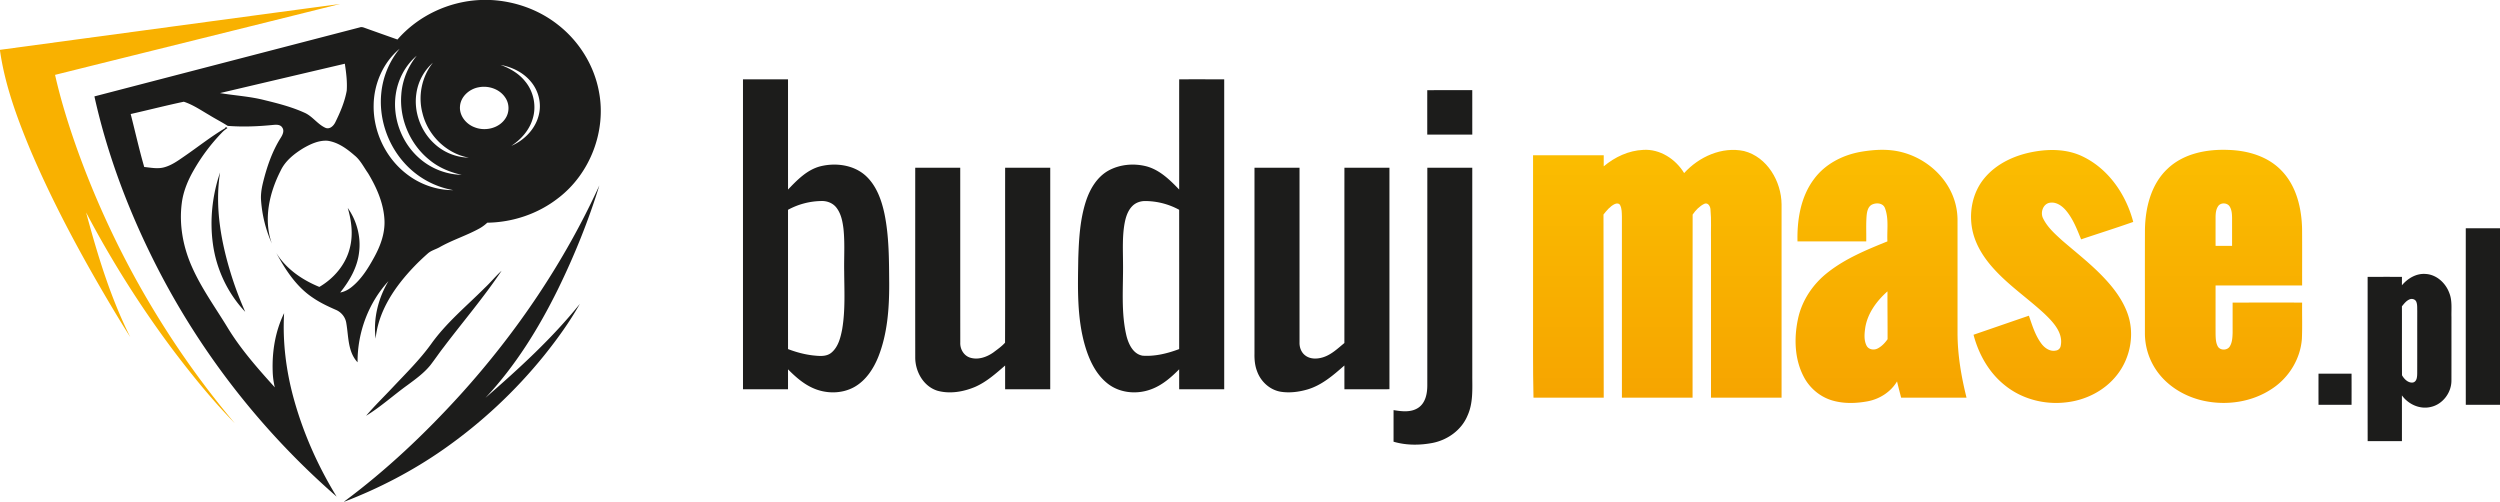 <svg width="294" height="59" fill="none" xmlns="http://www.w3.org/2000/svg"><g clip-path="url(#clip0_2832_3646)"><path d="M87.376 45.775c-.003-12.15 0-24.297-.002-36.447 1.765-.002 3.531-.003 5.296 0 .004 4.321-.001 8.641.003 12.963 1.08-1.131 2.239-2.329 3.8-2.733 1.814-.45 3.926-.174 5.346 1.122 1.257 1.163 1.854 2.848 2.2 4.489.55 2.7.527 5.474.551 8.22.006 2.893-.206 5.858-1.281 8.572-.569 1.41-1.457 2.774-2.802 3.538-1.512.855-3.428.826-4.98.094-1.09-.503-1.995-1.317-2.837-2.16 0 .781.003 1.563 0 2.345-1.765 0-3.53.005-5.294-.003zm5.295-21.103c0 5.46-.002 10.92.002 16.38.946.363 1.93.63 2.94.746.724.072 1.559.18 2.164-.327.805-.676 1.07-1.761 1.263-2.751.379-2.238.251-4.519.237-6.778-.033-1.676.093-3.359-.083-5.03-.106-.864-.279-1.77-.82-2.476-.408-.545-1.096-.816-1.763-.796a8.445 8.445 0 0 0-3.94 1.032zm46.001-15.344c1.765-.003 3.53-.002 5.295 0v36.45c-1.765 0-3.53.003-5.295-.001-.004-.783.002-1.564-.003-2.347-.946.957-1.995 1.868-3.27 2.341-1.691.646-3.74.465-5.175-.69-1.381-1.103-2.147-2.782-2.633-4.446-.962-3.332-.836-6.838-.785-10.27.075-2.26.201-4.559.908-6.725.468-1.42 1.291-2.812 2.619-3.567 1.357-.751 3.016-.896 4.506-.508 1.556.425 2.741 1.593 3.832 2.726.003-4.322-.003-8.642.001-12.963zm-5.503 14.898c-.556.554-.789 1.338-.926 2.091-.267 1.525-.182 3.08-.176 4.622.04 2.855-.259 5.763.409 8.57.253.985.797 2.15 1.914 2.322 1.461.098 2.917-.27 4.279-.778.005-5.461.003-10.923 0-16.382a8.422 8.422 0 0 0-3.986-1.028c-.554-.006-1.119.184-1.514.583zm34.677-13.62c1.764-.005 3.527 0 5.292-.003.006 1.741 0 3.482.003 5.225-1.767.004-3.531.001-5.296.001 0-1.74-.002-3.482.001-5.223zm-60.215 9.117h5.293c.004 6.857-.002 13.714.004 20.571-.034.743.399 1.505 1.116 1.752.945.318 1.979-.04 2.764-.59.478-.36.987-.713 1.386-1.156.023-6.858.001-13.718.01-20.577h5.305c0 8.685 0 17.37-.002 26.055-1.768.002-3.535.002-5.303-.001-.004-.931.001-1.862-.003-2.793-1.093.947-2.194 1.932-3.532 2.517-1.37.574-2.945.849-4.398.457-1.663-.5-2.652-2.262-2.638-3.943-.01-7.43-.001-14.86-.002-22.292zm39.897 0c1.765 0 3.53-.002 5.296.002.002 6.852-.001 13.705 0 20.556-.017.576.208 1.175.677 1.523.59.454 1.4.426 2.08.216.983-.304 1.738-1.04 2.518-1.68.008-6.873-.002-13.744.004-20.617 1.765 0 3.53-.002 5.295.002v26.049c-1.765.01-3.53.003-5.295.003-.004-.931.001-1.864-.003-2.796-1.297 1.137-2.646 2.317-4.33 2.816-1.03.302-2.134.442-3.199.265-1.269-.229-2.324-1.213-2.747-2.423-.25-.654-.312-1.359-.297-2.053.003-7.288 0-14.575.001-21.863zm20.325 0c1.762 0 3.524-.002 5.286.002.002 8.15 0 16.3.002 24.449-.002 1.58.114 3.235-.566 4.71-.704 1.694-2.34 2.858-4.105 3.204-1.508.29-3.109.295-4.589-.144.002-1.239-.001-2.476.002-3.715.99.164 2.127.304 2.991-.334.782-.586.974-1.635.976-2.559.006-8.537.002-17.075.003-25.613zM56.488 0h1.217c2.858.141 5.681 1.144 7.933 2.93 2.457 1.921 4.222 4.74 4.793 7.824.91 4.632-1.035 9.679-4.77 12.53-2.37 1.859-5.357 2.863-8.357 2.906a4.867 4.867 0 0 1-.847.635c-1.542.866-3.25 1.383-4.785 2.26-.457.252-.99.38-1.383.742-.558.495-1.1 1.008-1.616 1.547-2.218 2.324-4.175 5.16-4.5 8.45-.3-2.346.306-4.75 1.51-6.765-2.364 2.566-3.653 6.058-3.633 9.546-1.162-1.234-1.049-3.039-1.324-4.599-.098-.706-.595-1.308-1.245-1.576-.942-.411-1.875-.854-2.724-1.442-1.905-1.273-3.189-3.255-4.267-5.24 1.163 1.885 3.055 3.171 5.066 3.994 1.712-.998 3.109-2.632 3.587-4.589.404-1.551.197-3.186-.248-4.702 1.05 1.492 1.567 3.372 1.337 5.193-.193 1.786-1.12 3.382-2.223 4.754.487-.083.93-.316 1.316-.621 1.166-.924 1.963-2.218 2.672-3.509.734-1.332 1.29-2.822 1.218-4.367-.092-1.984-.92-3.852-1.93-5.527-.513-.724-.908-1.559-1.615-2.118-.908-.788-1.943-1.536-3.16-1.704-1.016-.067-1.98.382-2.842.878-1.074.66-2.126 1.486-2.671 2.659-1.325 2.594-2.038 5.721-1.028 8.548a15.056 15.056 0 0 1-1.266-5.043c-.056-.69.051-1.381.209-2.05.455-1.865 1.075-3.713 2.105-5.342.219-.348.452-.826.172-1.21-.26-.405-.79-.323-1.197-.288-1.732.17-3.47.234-5.206.1-.71-.45-1.461-.83-2.175-1.273-.974-.564-1.92-1.219-2.995-1.568-2.09.443-4.162.972-6.246 1.447.532 2.075.996 4.17 1.592 6.228.773.074 1.567.25 2.335.04.894-.237 1.65-.794 2.4-1.31 1.593-1.092 3.103-2.303 4.766-3.284.09-.223.203-.092.282-.023-.228.158-.45.325-.641.527a22.085 22.085 0 0 0-3.321 4.425c-.686 1.19-1.227 2.485-1.403 3.856-.338 2.564.155 5.2 1.208 7.548 1.11 2.5 2.721 4.721 4.138 7.045 1.562 2.589 3.576 4.857 5.59 7.092a9.316 9.316 0 0 1-.25-1.94c-.074-2.323.32-4.691 1.346-6.788-.192 3.307.216 6.631 1.07 9.826 1.117 4.138 2.866 8.101 5.106 11.75-8.588-7.48-15.765-16.594-20.993-26.74-3.31-6.43-5.925-13.25-7.492-20.325 10.403-2.707 20.806-5.41 31.21-8.116.178-.067.363-.023.535.043 1.296.465 2.595.925 3.894 1.384C49.184 1.846 52.794.16 56.488 0zM43.941 12.373c-.057 3.065 1.378 6.12 3.779 8.012 1.574 1.258 3.568 1.99 5.587 1.975a10.05 10.05 0 0 1-5.916-3.38c-1.885-2.19-2.849-5.17-2.55-8.056A9.736 9.736 0 0 1 47 5.73c-1.94 1.612-3.032 4.13-3.059 6.643zm5.067-5.823c-1.351 1.142-2.217 2.807-2.468 4.555-.39 2.658.607 5.465 2.551 7.302a7.826 7.826 0 0 0 5.204 2.155c-1.355-.302-2.673-.837-3.755-1.727-2.293-1.816-3.592-4.818-3.345-7.743.117-1.658.778-3.25 1.813-4.542zm-23.14 4.397c1.727.29 3.486.385 5.19.816 1.6.392 3.212.798 4.72 1.48.96.405 1.549 1.36 2.49 1.788.523.221.983-.25 1.184-.69.576-1.168 1.093-2.391 1.324-3.68.073-1.058-.064-2.122-.223-3.167-4.895 1.149-9.792 2.299-14.686 3.453zm23.087.125c-.292 2.127.535 4.36 2.107 5.806a6.134 6.134 0 0 0 4.078 1.662c-2.63-.469-4.814-2.613-5.45-5.205-.552-2.036-.096-4.305 1.218-5.956a5.942 5.942 0 0 0-1.953 3.693zm9.904-3.44c1.103.398 2.163 1.006 2.902 1.942 1.015 1.219 1.36 2.963.858 4.475-.405 1.305-1.366 2.362-2.486 3.104 1.568-.675 2.9-2.055 3.26-3.763.302-1.353-.108-2.82-1.017-3.854-.89-1.044-2.188-1.659-3.517-1.903zm-2.574 2.634c-1.09.197-2.11 1.086-2.19 2.242-.091 1.104.724 2.097 1.72 2.46 1.27.507 2.922.111 3.658-1.094.453-.716.43-1.687-.045-2.385-.66-1.019-1.983-1.458-3.143-1.223z" fill="#1C1C1B"/><path d="M25.033 28.647c-.38-2.804-.063-5.693.847-8.368-.65 4.137.14 8.348 1.392 12.292a39.826 39.826 0 0 0 1.567 4.101c-2.068-2.184-3.408-5.036-3.806-8.025zm45.453-6.844c-1.294 4.194-2.946 8.277-4.874 12.217-2.27 4.602-5.003 9.021-8.525 12.767 3.934-3.43 7.823-6.968 11.104-11.052-1.207 2.132-2.642 4.124-4.172 6.033A57.779 57.779 0 0 1 52.144 52.85c-3.611 2.523-7.543 4.572-11.651 6.149h-.046c4.994-3.706 9.534-8.002 13.714-12.607 6.62-7.318 12.212-15.595 16.325-24.59zm-13.48 12.054c.688-.646 1.285-1.384 1.983-2.02-2.088 3.123-4.533 5.978-6.796 8.97-.551.702-1.044 1.448-1.593 2.152-.757.928-1.736 1.633-2.693 2.339-1.634 1.175-3.136 2.547-4.856 3.599.987-1.163 2.084-2.224 3.126-3.336 1.559-1.656 3.192-3.258 4.527-5.111 1.777-2.491 4.153-4.446 6.301-6.593zm232.969-7.01H294v20.757c-1.343 0-2.684.003-4.023-.001-.005-6.919-.003-13.836-.002-20.755zm-7.509 6.702c.684-.816 1.706-1.423 2.798-1.33 1.276.074 2.345 1.063 2.773 2.234.362.895.23 1.877.255 2.816-.002 2.495.004 4.99-.003 7.486.006 1.435-1.046 2.818-2.456 3.11-1.274.295-2.618-.323-3.368-1.366.007 1.793.001 3.585.003 5.378l-4.031.001c-.007-6.44-.001-12.88-.003-19.32 1.346.001 2.691-.006 4.038.004-.007.328-.004.658-.006.987zm.901 1.658c-.387.158-.645.505-.901.816.012 2.701-.011 5.403.01 8.105.251.451.736.946 1.303.853.461-.124.478-.69.485-1.08.007-2.45-.001-4.9.004-7.351-.014-.349.022-.713-.104-1.044-.116-.316-.51-.424-.797-.299zm-10.711 8.738c1.295-.002 2.59-.002 3.886 0 .006 1.219.006 2.439.001 3.66h-3.886c-.004-1.221-.003-2.44-.001-3.66z" fill="#1C1C1B"/><path d="M0 5.86C13.333 4.06 26.663 2.255 39.998.465c-11.17 2.793-22.35 5.554-33.523 8.339.642 2.85 1.508 5.644 2.474 8.398 4.21 11.866 10.559 22.967 18.666 32.577-2.63-2.69-5.002-5.621-7.273-8.62a121.159 121.159 0 0 1-10.217-16.176c1.347 5.003 2.862 10.007 5.193 14.65-.65-1.005-1.27-2.03-1.886-3.054C9.789 30.48 6.38 24.22 3.59 17.677 2.02 13.904.583 10.023 0 5.957V5.86z" fill="#F9B100"/><path d="M188.599 19.56c1.303-1.095 2.925-1.858 4.638-1.934 1.965-.129 3.819 1.075 4.817 2.728 1.744-1.918 4.45-3.149 7.047-2.592 2.717.695 4.392 3.572 4.412 6.274.006 7.577-.002 15.153 0 22.731-2.767-.003-5.534 0-8.299-.001l-.001-18.421c-.028-1.24.06-2.485-.061-3.72-.021-.358-.283-.832-.705-.666-.574.269-1.039.758-1.392 1.275-.015 7.176-.005 14.355-.008 21.532h-8.309l-.002-21.3c-.015-.444 0-.917-.201-1.323-.109-.25-.423-.252-.632-.151-.561.262-.951.764-1.332 1.233.021 7.18.011 14.36.028 21.54-2.754.002-5.506 0-8.26 0-.083-3.5-.04-7.003-.051-10.504.001-6-.002-12.002 0-18.002 2.771-.003 5.54.003 8.311-.003v1.304z" fill="url(#paint0_linear_2832_3646)"/><path d="M218.853 17.849c1.597-.27 3.267-.364 4.849.059 2.253.591 4.278 2.078 5.455 4.108a7.69 7.69 0 0 1 1.048 3.893c.004 4.412 0 8.822.001 13.233.001 2.577.437 5.131 1.058 7.625-2.564-.003-5.127 0-7.691-.001-.163-.638-.329-1.272-.482-1.911-.736 1.229-2.02 2.055-3.408 2.328-1.329.252-2.727.307-4.042-.044-1.508-.389-2.807-1.453-3.522-2.838-1.09-2.078-1.155-4.56-.671-6.818.468-2.2 1.805-4.15 3.576-5.505 2.072-1.611 4.523-2.614 6.935-3.591-.066-1.294.183-2.651-.28-3.892-.227-.654-1.083-.696-1.603-.397-.41.262-.511.783-.559 1.232-.086 1.016-.029 2.036-.046 3.055h-8.086c-.057-2.547.377-5.244 1.94-7.323 1.306-1.78 3.389-2.842 5.528-3.213zm.499 20.701c-.096.691-.17 1.447.152 2.091.237.48.879.57 1.319.334.473-.245.852-.652 1.156-1.085.005-1.875-.018-3.75-.012-5.625-1.264 1.121-2.346 2.576-2.615 4.285z" fill="url(#paint1_linear_2832_3646)"/><path d="M239.162 17.847c1.949-.355 4.044-.308 5.846.597 2.991 1.471 5.029 4.469 5.86 7.653-2.031.717-4.088 1.363-6.129 2.05-.486-1.194-.957-2.431-1.801-3.421-.465-.538-1.144-1.01-1.887-.882-.805.132-1.138 1.18-.775 1.852.512 1.044 1.408 1.829 2.254 2.6 1.745 1.502 3.578 2.918 5.137 4.626 1.024 1.117 1.935 2.369 2.478 3.797.944 2.436.426 5.338-1.183 7.37-1.457 1.87-3.73 2.998-6.06 3.234-2.518.285-5.157-.41-7.137-2.02-1.862-1.48-3.081-3.651-3.678-5.938 2.17-.744 4.338-1.498 6.511-2.24.392 1.132.743 2.315 1.47 3.285.384.518 1.009.954 1.683.818a.656.656 0 0 0 .577-.503c.359-1.564-.876-2.848-1.906-3.834-1.89-1.754-4.04-3.216-5.799-5.114-1.152-1.23-2.137-2.675-2.576-4.324-.586-2.218-.156-4.746 1.335-6.518 1.442-1.73 3.606-2.698 5.78-3.088z" fill="url(#paint2_linear_2832_3646)"/><path d="M254.915 19.836c1.894-1.802 4.631-2.31 7.154-2.205 2.265.068 4.637.752 6.241 2.438 1.748 1.8 2.36 4.398 2.415 6.844.015 2.219.003 4.44.005 6.66-3.393.003-6.787.001-10.179.001.001 1.906-.003 3.812.001 5.719.014.482.02.994.253 1.432.277.515 1.126.505 1.419.01.291-.472.313-1.05.332-1.59v-3.563c2.724 0 5.449-.002 8.174 0-.017 1.422.035 2.845-.028 4.264-.173 2.375-1.543 4.586-3.52 5.875-2.316 1.551-5.273 1.995-7.975 1.423-2.196-.465-4.283-1.682-5.583-3.547a7.71 7.71 0 0 1-1.382-4.46c.003-4.029-.009-8.058.004-12.087.033-2.598.711-5.388 2.669-7.214zm5.941 4.408c-.271.394-.302.893-.305 1.357 0 1.105-.002 2.209.001 3.314.646.003 1.293.001 1.94.001v-3.301c-.01-.443-.033-.914-.268-1.304-.269-.482-1.058-.525-1.368-.067z" fill="url(#paint3_linear_2832_3646)"/></g><defs><linearGradient id="paint0_linear_2832_3646" x1="225.51" y1="17.616" x2="225.51" y2="47.387" gradientUnits="userSpaceOnUse"><stop stop-color="#FBBD00"/><stop offset="1" stop-color="#F6A400"/></linearGradient><linearGradient id="paint1_linear_2832_3646" x1="225.51" y1="17.616" x2="225.51" y2="47.387" gradientUnits="userSpaceOnUse"><stop stop-color="#FBBD00"/><stop offset="1" stop-color="#F6A400"/></linearGradient><linearGradient id="paint2_linear_2832_3646" x1="225.51" y1="17.616" x2="225.51" y2="47.387" gradientUnits="userSpaceOnUse"><stop stop-color="#FBBD00"/><stop offset="1" stop-color="#F6A400"/></linearGradient><linearGradient id="paint3_linear_2832_3646" x1="225.51" y1="17.616" x2="225.51" y2="47.387" gradientUnits="userSpaceOnUse"><stop stop-color="#FBBD00"/><stop offset="1" stop-color="#F6A400"/></linearGradient><clipPath id="clip0_2832_3646"><path fill="#fff" d="M0 0H294V59H0z"/></clipPath></defs></svg>